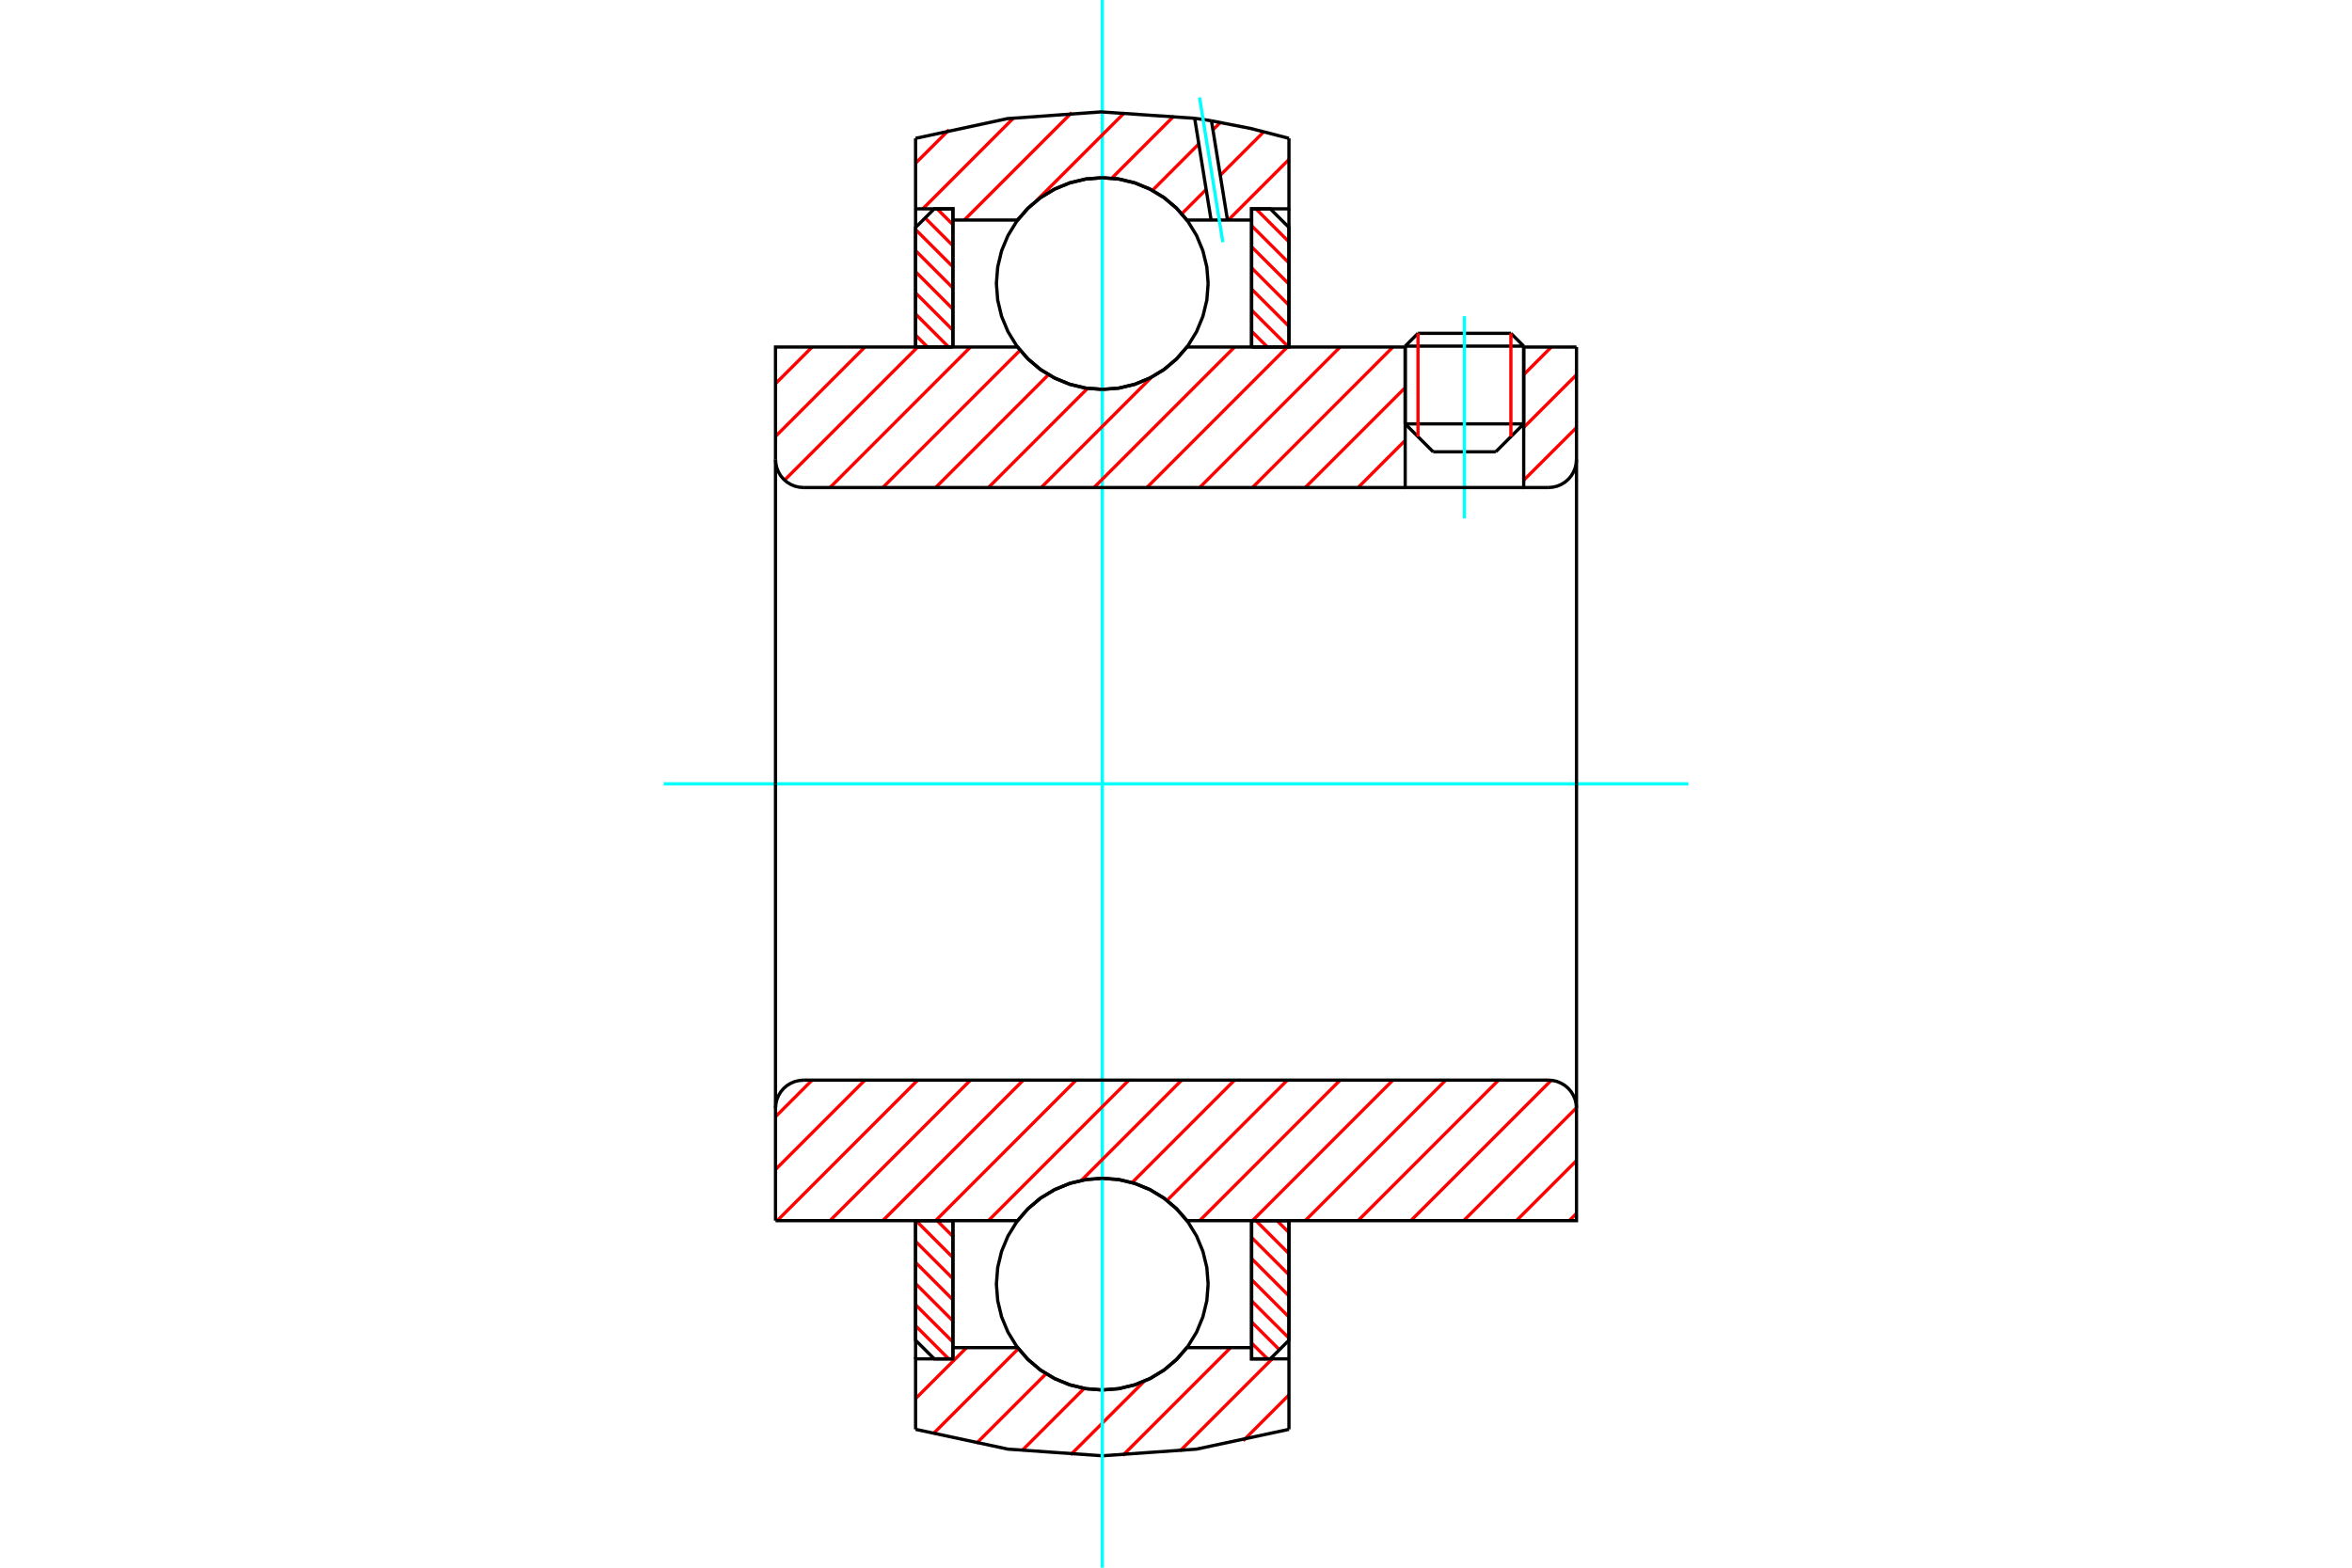 <?xml version="1.0" standalone="no"?>
<!DOCTYPE svg PUBLIC "-//W3C//DTD SVG 1.1//EN"
	"http://www.w3.org/Graphics/SVG/1.1/DTD/svg11.dtd">
<svg xmlns="http://www.w3.org/2000/svg" height="100%" width="100%" viewBox="0 0 36000 24000">
	<rect x="-1800" y="-1200" width="39600" height="26400" style="fill:#FFF"/>
	<g style="fill:none; fill-rule:evenodd" transform="matrix(1 0 0 1 0 0)">
		<g style="fill:none; stroke:#000; stroke-width:50; shape-rendering:geometricPrecision">
			<line x1="23322" y1="5299" x2="21508" y2="5299"/>
			<line x1="21704" y1="5103" x2="23126" y2="5103"/>
			<line x1="21508" y1="6489" x2="23322" y2="6489"/>
			<line x1="22894" y1="6917" x2="21936" y2="6917"/>
			<line x1="21704" y1="5103" x2="21508" y2="5299"/>
			<line x1="23322" y1="5299" x2="23126" y2="5103"/>
			<line x1="22894" y1="6917" x2="23322" y2="6489"/>
			<line x1="21508" y1="6489" x2="21936" y2="6917"/>
			<line x1="21508" y1="5299" x2="21508" y2="6489"/>
			<line x1="23322" y1="6489" x2="23322" y2="5299"/>
		</g>
		<g style="fill:none; stroke:#0FF; stroke-width:50; shape-rendering:geometricPrecision">
			<line x1="22415" y1="7937" x2="22415" y2="4840"/>
		</g>
		<g style="fill:none; stroke:#F00; stroke-width:50; shape-rendering:geometricPrecision">
			<line x1="23126" y1="5103" x2="23126" y2="6685"/>
			<line x1="21704" y1="6685" x2="21704" y2="5103"/>
			<line x1="14014" y1="20297" x2="14520" y2="20803"/>
			<line x1="14014" y1="19974" x2="14585" y2="20545"/>
			<line x1="14014" y1="19651" x2="14585" y2="20222"/>
			<line x1="14014" y1="19327" x2="14585" y2="19899"/>
			<line x1="14014" y1="19004" x2="14585" y2="19575"/>
			<line x1="14020" y1="18687" x2="14585" y2="19252"/>
			<line x1="14343" y1="18687" x2="14585" y2="18929"/>
		</g>
		<g style="fill:none; stroke:#000; stroke-width:50; shape-rendering:geometricPrecision">
			<polyline points="14014,18687 14014,20518 14300,20803 14585,20803 14585,18687 14014,18687"/>
		</g>
		<g style="fill:none; stroke:#0FF; stroke-width:50; shape-rendering:geometricPrecision">
			<line x1="10158" y1="12000" x2="25842" y2="12000"/>
		</g>
		<g style="fill:none; stroke:#F00; stroke-width:50; shape-rendering:geometricPrecision">
			<line x1="14014" y1="5130" x2="14197" y2="5313"/>
			<line x1="14014" y1="4807" x2="14520" y2="5313"/>
			<line x1="14014" y1="4484" x2="14585" y2="5055"/>
			<line x1="14014" y1="4160" x2="14585" y2="4732"/>
			<line x1="14014" y1="3837" x2="14585" y2="4409"/>
			<line x1="14014" y1="3514" x2="14585" y2="4085"/>
			<line x1="14160" y1="3336" x2="14585" y2="3762"/>
			<line x1="14343" y1="3197" x2="14585" y2="3439"/>
		</g>
		<g style="fill:none; stroke:#000; stroke-width:50; shape-rendering:geometricPrecision">
			<polyline points="14585,5313 14585,3197 14300,3197 14014,3482 14014,5313 14585,5313"/>
		</g>
		<g style="fill:none; stroke:#F00; stroke-width:50; shape-rendering:geometricPrecision">
			<line x1="19546" y1="18687" x2="19729" y2="18870"/>
			<line x1="19223" y1="18687" x2="19729" y2="19193"/>
			<line x1="19157" y1="18945" x2="19729" y2="19516"/>
			<line x1="19157" y1="19268" x2="19729" y2="19840"/>
			<line x1="19157" y1="19591" x2="19729" y2="20163"/>
			<line x1="19157" y1="19915" x2="19729" y2="20486"/>
			<line x1="19157" y1="20238" x2="19583" y2="20664"/>
			<line x1="19157" y1="20561" x2="19400" y2="20803"/>
		</g>
		<g style="fill:none; stroke:#000; stroke-width:50; shape-rendering:geometricPrecision">
			<polyline points="19729,18687 19729,20518 19443,20803 19157,20803 19157,18687 19729,18687"/>
		</g>
		<g style="fill:none; stroke:#F00; stroke-width:50; shape-rendering:geometricPrecision">
			<line x1="19223" y1="3197" x2="19729" y2="3703"/>
			<line x1="19157" y1="3455" x2="19729" y2="4026"/>
			<line x1="19157" y1="3778" x2="19729" y2="4349"/>
			<line x1="19157" y1="4101" x2="19729" y2="4673"/>
			<line x1="19157" y1="4425" x2="19729" y2="4996"/>
			<line x1="19157" y1="4748" x2="19723" y2="5313"/>
			<line x1="19157" y1="5071" x2="19400" y2="5313"/>
		</g>
		<g style="fill:none; stroke:#000; stroke-width:50; shape-rendering:geometricPrecision">
			<polyline points="19157,5313 19157,3197 19443,3197 19729,3482 19729,5313 19157,5313"/>
			<polyline points="18492,4341 18472,4088 18412,3841 18315,3606 18182,3389 18017,3196 17824,3030 17607,2898 17372,2800 17125,2741 16871,2721 16618,2741 16371,2800 16136,2898 15919,3030 15726,3196 15561,3389 15428,3606 15330,3841 15271,4088 15251,4341 15271,4595 15330,4842 15428,5077 15561,5294 15726,5487 15919,5652 16136,5785 16371,5882 16618,5942 16871,5961 17125,5942 17372,5882 17607,5785 17824,5652 18017,5487 18182,5294 18315,5077 18412,4842 18472,4595 18492,4341"/>
			<polyline points="18492,19659 18472,19405 18412,19158 18315,18923 18182,18706 18017,18513 17824,18348 17607,18215 17372,18118 17125,18058 16871,18039 16618,18058 16371,18118 16136,18215 15919,18348 15726,18513 15561,18706 15428,18923 15330,19158 15271,19405 15251,19659 15271,19912 15330,20159 15428,20394 15561,20611 15726,20804 15919,20970 16136,21102 16371,21200 16618,21259 16871,21279 17125,21259 17372,21200 17607,21102 17824,20970 18017,20804 18182,20611 18315,20394 18412,20159 18472,19912 18492,19659"/>
		</g>
		<g style="fill:none; stroke:#F00; stroke-width:50; shape-rendering:geometricPrecision">
			<line x1="19729" y1="21355" x2="19028" y2="22056"/>
			<line x1="19472" y1="20803" x2="18062" y2="22213"/>
			<line x1="18836" y1="20631" x2="17185" y2="22282"/>
			<line x1="17513" y1="21146" x2="16387" y2="22272"/>
			<line x1="16595" y1="21255" x2="15642" y2="22208"/>
			<line x1="16011" y1="21031" x2="14943" y2="22099"/>
			<line x1="15588" y1="20646" x2="14283" y2="21951"/>
			<line x1="14795" y1="20631" x2="14014" y2="21412"/>
		</g>
		<g style="fill:none; stroke:#000; stroke-width:50; shape-rendering:geometricPrecision">
			<polyline points="19729,18687 19729,20803 19729,21882"/>
			<polyline points="14014,21882 15428,22185 16871,22287 18314,22185 19729,21882"/>
			<polyline points="14014,21882 14014,20803 14585,20803 14585,20631 14585,18687"/>
			<polyline points="14585,20631 15575,20631 15740,20819 15932,20979 16147,21108 16378,21202 16622,21260 16871,21279 17121,21260 17364,21202 17596,21108 17810,20979 18002,20819 18168,20631 19157,20631 19157,18687"/>
			<polyline points="19157,20631 19157,20803 19729,20803"/>
			<line x1="14014" y1="20803" x2="14014" y2="18687"/>
		</g>
		<g style="fill:none; stroke:#0FF; stroke-width:50; shape-rendering:geometricPrecision">
			<line x1="16871" y1="24000" x2="16871" y2="0"/>
		</g>
		<g style="fill:none; stroke:#F00; stroke-width:50; shape-rendering:geometricPrecision">
			<line x1="19729" y1="2441" x2="18801" y2="3369"/>
			<line x1="19342" y1="2019" x2="18677" y2="2684"/>
			<line x1="18462" y1="2900" x2="18089" y2="3273"/>
			<line x1="18678" y1="1876" x2="18565" y2="1988"/>
			<line x1="18349" y1="2204" x2="17639" y2="2915"/>
			<line x1="17968" y1="1777" x2="17017" y2="2728"/>
			<line x1="17214" y1="1723" x2="15861" y2="3075"/>
			<line x1="15601" y1="3336" x2="15568" y2="3369"/>
			<line x1="16403" y1="1725" x2="14759" y2="3369"/>
			<line x1="15513" y1="1807" x2="14124" y2="3197"/>
			<line x1="14526" y1="1987" x2="14014" y2="2498"/>
		</g>
		<g style="fill:none; stroke:#000; stroke-width:50; shape-rendering:geometricPrecision">
			<polyline points="14014,5313 14014,3197 14014,2118"/>
			<polyline points="18286,1811 16852,1713 15419,1816 14014,2118"/>
			<polyline points="18543,1850 18415,1829 18286,1811"/>
			<polyline points="19729,2118 19140,1966 18543,1850"/>
			<polyline points="19729,2118 19729,3197 19157,3197 19157,3369 19157,5313"/>
			<polyline points="19157,3369 18788,3369 18537,3369 18168,3369 18002,3181 17810,3021 17596,2892 17364,2798 17121,2740 16871,2721 16622,2740 16378,2798 16147,2892 15932,3021 15740,3181 15575,3369 14585,3369 14585,5313"/>
			<polyline points="14585,3369 14585,3197 14014,3197"/>
			<line x1="19729" y1="3197" x2="19729" y2="5313"/>
		</g>
		<g style="fill:none; stroke:#0FF; stroke-width:50; shape-rendering:geometricPrecision">
			<line x1="18717" y1="3708" x2="18360" y2="1491"/>
		</g>
		<g style="fill:none; stroke:#000; stroke-width:50; shape-rendering:geometricPrecision">
			<line x1="18537" y1="3369" x2="18286" y2="1811"/>
			<line x1="18788" y1="3369" x2="18543" y2="1850"/>
		</g>
		<g style="fill:none; stroke:#F00; stroke-width:50; shape-rendering:geometricPrecision">
			<line x1="24130" y1="18577" x2="24019" y2="18687"/>
			<line x1="24130" y1="17768" x2="23211" y2="18687"/>
			<line x1="24129" y1="16960" x2="22403" y2="18687"/>
			<line x1="23743" y1="16539" x2="21595" y2="18687"/>
			<line x1="22937" y1="16536" x2="20787" y2="18687"/>
			<line x1="22129" y1="16536" x2="19978" y2="18687"/>
			<line x1="21320" y1="16536" x2="19170" y2="18687"/>
			<line x1="20512" y1="16536" x2="18362" y2="18687"/>
			<line x1="19704" y1="16536" x2="17862" y2="18378"/>
			<line x1="18896" y1="16536" x2="17327" y2="18105"/>
			<line x1="18087" y1="16536" x2="16553" y2="18070"/>
			<line x1="17279" y1="16536" x2="15129" y2="18687"/>
			<line x1="16471" y1="16536" x2="14321" y2="18687"/>
			<line x1="15663" y1="16536" x2="13512" y2="18687"/>
			<line x1="14854" y1="16536" x2="12704" y2="18687"/>
			<line x1="14046" y1="16536" x2="11896" y2="18687"/>
			<line x1="13238" y1="16536" x2="11870" y2="17904"/>
			<line x1="12430" y1="16536" x2="11870" y2="17096"/>
		</g>
		<g style="fill:none; stroke:#000; stroke-width:50; shape-rendering:geometricPrecision">
			<line x1="11870" y1="12000" x2="11870" y2="18687"/>
			<polyline points="12299,16536 12232,16542 12167,16557 12105,16583 12047,16618 11996,16662 11952,16713 11917,16771 11891,16833 11876,16898 11870,16965"/>
			<line x1="12299" y1="16536" x2="23701" y2="16536"/>
			<polyline points="24130,16965 24124,16898 24109,16833 24083,16771 24048,16713 24004,16662 23953,16618 23895,16583 23833,16557 23768,16542 23701,16536"/>
			<polyline points="24130,16965 24130,18687 23558,18687 18168,18687 18002,18499 17810,18338 17596,18210 17364,18115 17121,18058 16871,18039 16622,18058 16378,18115 16147,18210 15932,18338 15740,18499 15575,18687 12442,18687 11870,18687"/>
			<line x1="24130" y1="12000" x2="24130" y2="16965"/>
		</g>
		<g style="fill:none; stroke:#F00; stroke-width:50; shape-rendering:geometricPrecision">
			<line x1="24130" y1="6545" x2="23322" y2="7352"/>
			<line x1="24130" y1="5737" x2="23322" y2="6544"/>
			<line x1="23745" y1="5313" x2="23322" y2="5736"/>
			<line x1="21508" y1="6742" x2="20787" y2="7464"/>
			<line x1="21508" y1="5934" x2="19978" y2="7464"/>
			<line x1="21320" y1="5313" x2="19170" y2="7464"/>
			<line x1="20512" y1="5313" x2="18362" y2="7464"/>
			<line x1="19704" y1="5313" x2="17554" y2="7464"/>
			<line x1="18896" y1="5313" x2="16745" y2="7464"/>
			<line x1="17627" y1="5773" x2="15937" y2="7464"/>
			<line x1="16647" y1="5945" x2="15129" y2="7464"/>
			<line x1="16048" y1="5736" x2="14321" y2="7464"/>
			<line x1="15614" y1="5362" x2="13512" y2="7464"/>
			<line x1="14854" y1="5313" x2="12704" y2="7464"/>
			<line x1="14046" y1="5313" x2="12009" y2="7350"/>
			<line x1="13238" y1="5313" x2="11870" y2="6681"/>
			<line x1="12430" y1="5313" x2="11870" y2="5873"/>
		</g>
		<g style="fill:none; stroke:#000; stroke-width:50; shape-rendering:geometricPrecision">
			<line x1="24130" y1="12000" x2="24130" y2="5313"/>
			<polyline points="23701,7464 23768,7458 23833,7443 23895,7417 23953,7382 24004,7338 24048,7287 24083,7229 24109,7167 24124,7102 24130,7035"/>
			<polyline points="23701,7464 23322,7464 23322,5313"/>
			<polyline points="23322,7464 21508,7464 21508,5313"/>
			<line x1="21508" y1="7464" x2="12299" y2="7464"/>
			<polyline points="11870,7035 11876,7102 11891,7167 11917,7229 11952,7287 11996,7338 12047,7382 12105,7417 12167,7443 12232,7458 12299,7464"/>
			<polyline points="11870,7035 11870,5313 12442,5313 15575,5313 15740,5501 15932,5662 16147,5790 16378,5885 16622,5942 16871,5961 17121,5942 17364,5885 17596,5790 17810,5662 18002,5501 18168,5313 21508,5313"/>
			<line x1="23322" y1="5313" x2="24130" y2="5313"/>
			<line x1="11870" y1="12000" x2="11870" y2="7035"/>
		</g>
	</g>
</svg>
